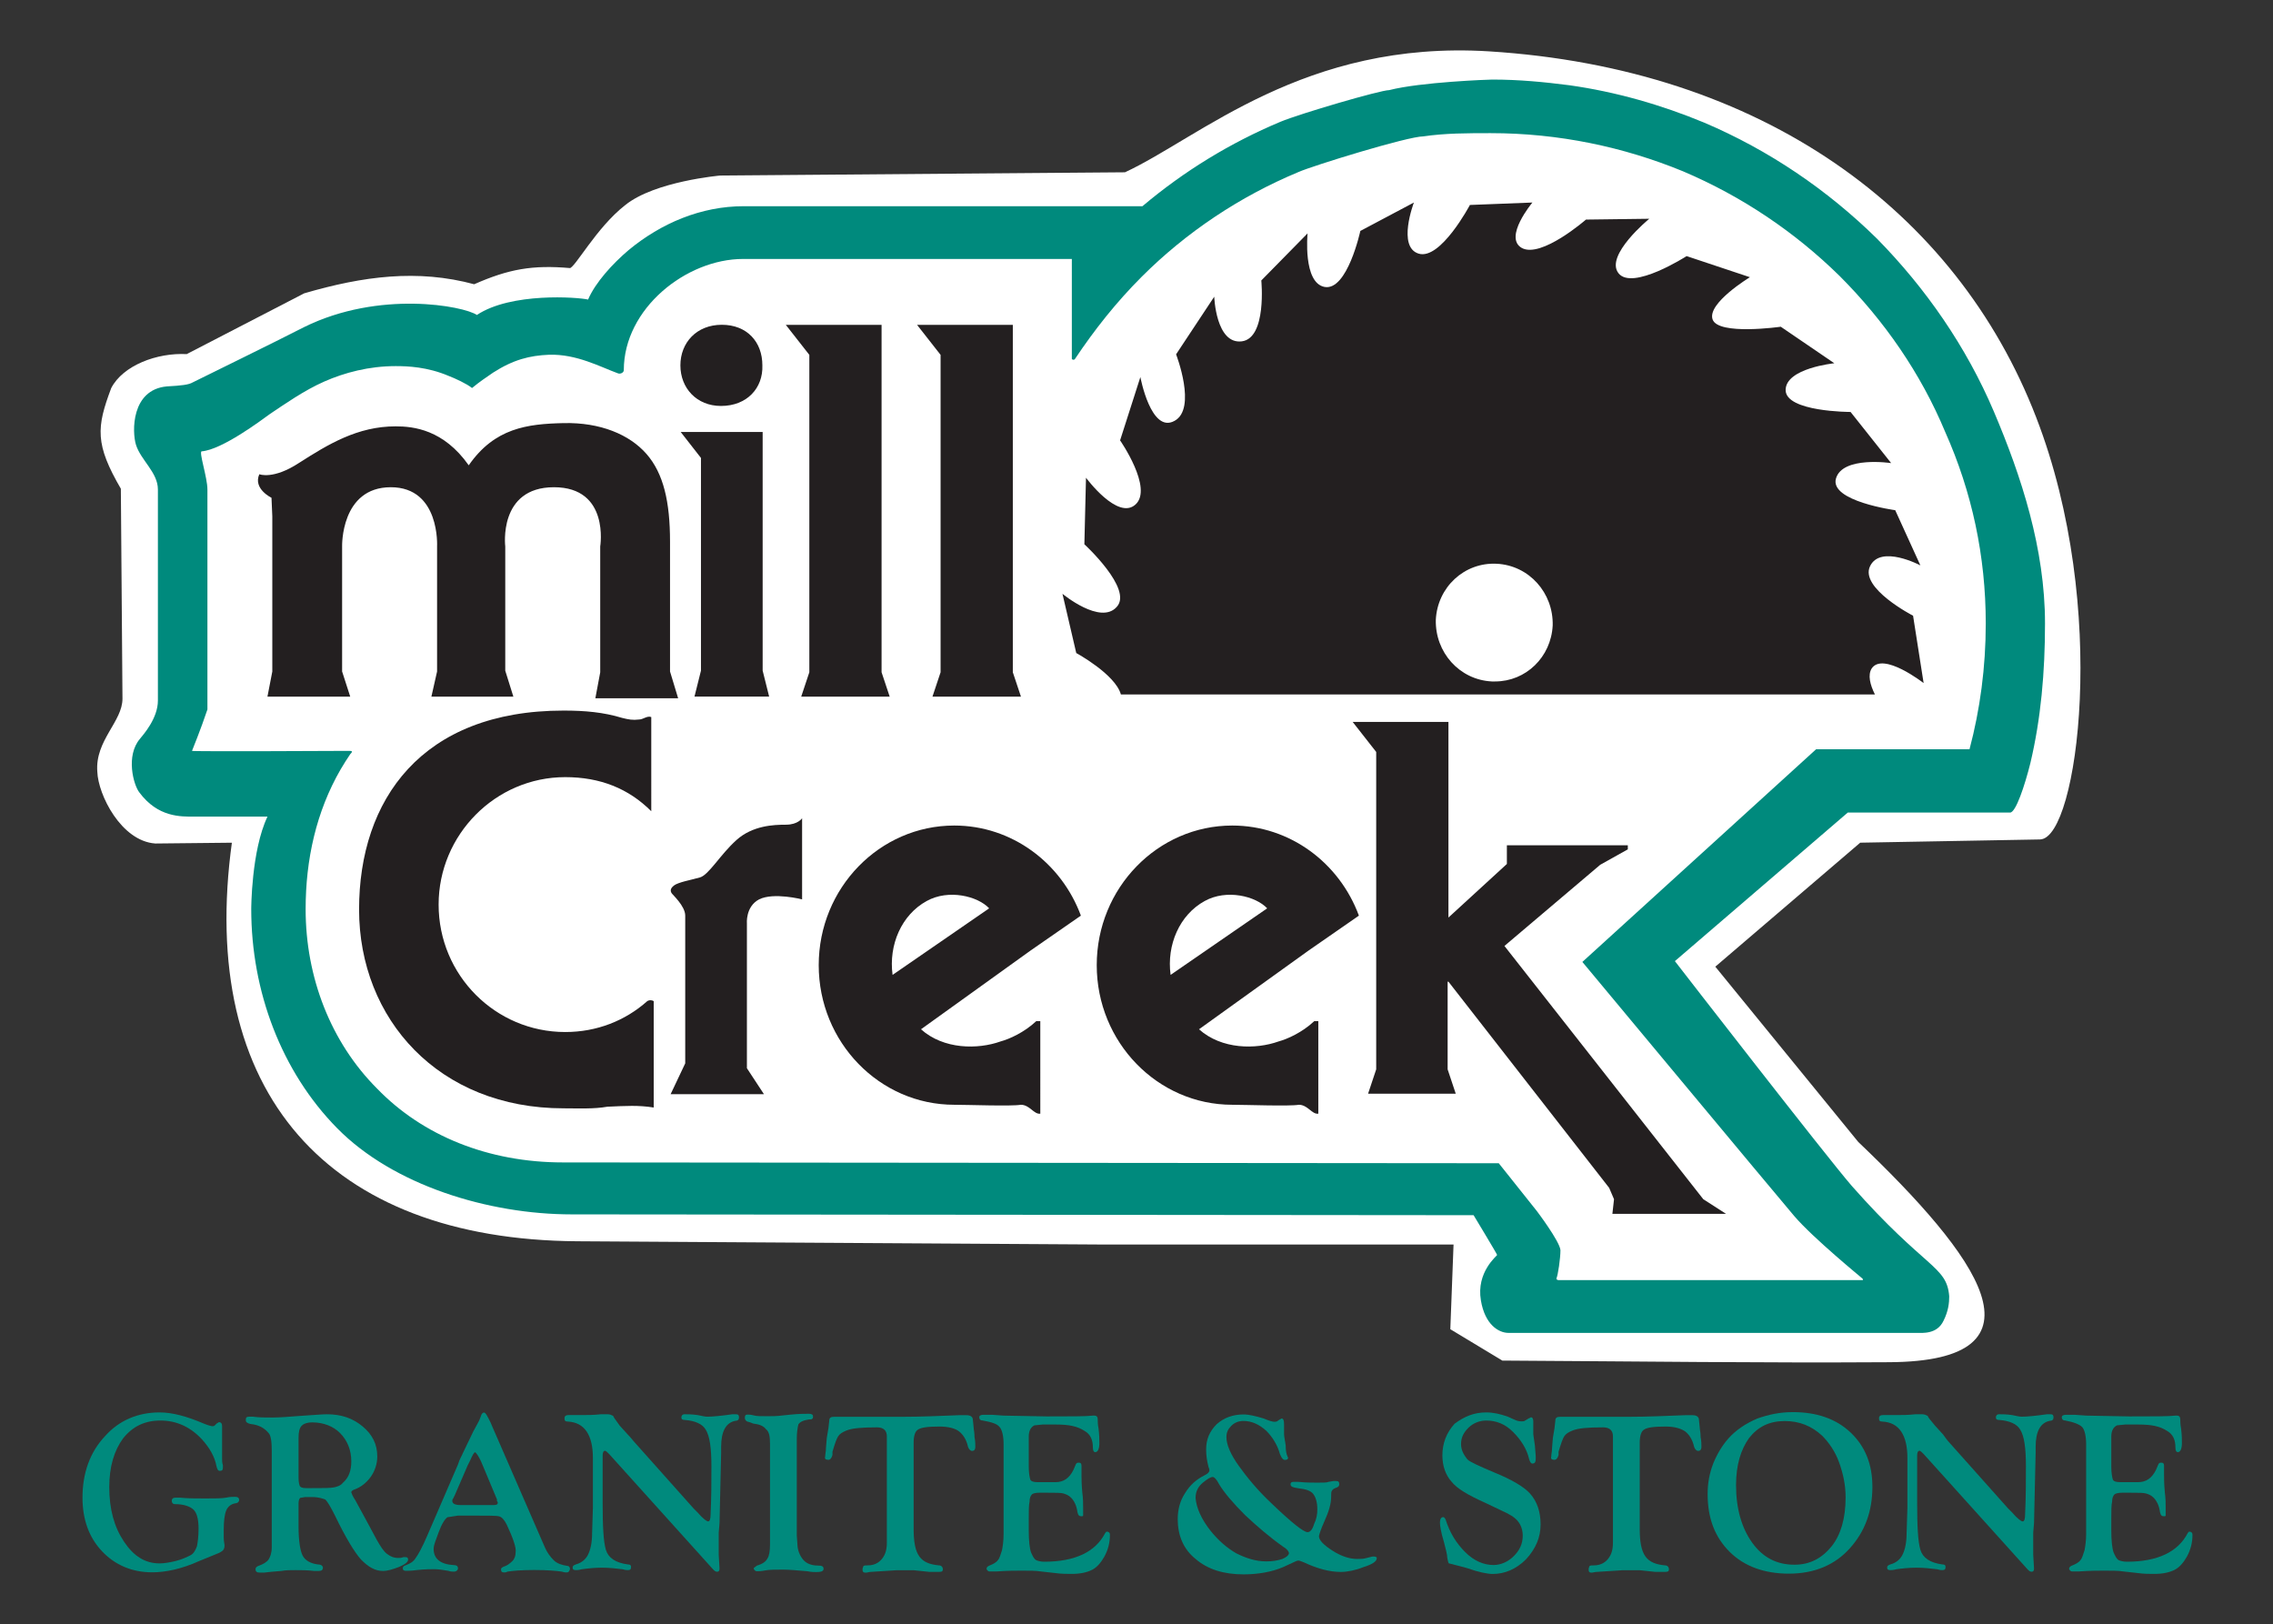 <?xml version="1.0" encoding="utf-8"?>
<!-- Generator: Adobe Illustrator 25.0.1, SVG Export Plug-In . SVG Version: 6.00 Build 0)  -->
<svg version="1.1"
	 id="svg2" xmlns:cc="http://creativecommons.org/ns#" xmlns:dc="http://purl.org/dc/elements/1.1/" xmlns:inkscape="http://www.inkscape.org/namespaces/inkscape" xmlns:rdf="http://www.w3.org/1999/02/22-rdf-syntax-ns#" xmlns:sodipodi="http://sodipodi.sourceforge.net/DTD/sodipodi-0.dtd" xmlns:svg="http://www.w3.org/2000/svg"
	 xmlns="http://www.w3.org/2000/svg" xmlns:xlink="http://www.w3.org/1999/xlink" x="0px" y="0px" viewBox="0 0 373.3 266.7"
	 style="enable-background:new 0 0 373.3 266.7;" xml:space="preserve">
<rect x="0" y="0" width="373.3" height="266.7" fill="#333333" stroke="none"/>
<style type="text/css">
	.st0{fill-rule:evenodd;clip-rule:evenodd;fill:#FFFFFF;}
	.st1{fill:none;stroke:#FFFFFF;stroke-width:0.288;stroke-miterlimit:3.484;}
	.st2{fill-rule:evenodd;clip-rule:evenodd;fill:#008A7D;}
	.st3{fill-rule:evenodd;clip-rule:evenodd;fill:#231F20;}
	.st4{fill:url(#path92_1_);}
</style>
<sodipodi:namedview  bordercolor="#666666" borderopacity="1" gridtolerance="10" guidetolerance="10" id="namedview4" inkscape:pageopacity="0" inkscape:pageshadow="2" inkscape:window-height="480" inkscape:window-width="640" objecttolerance="10" pagecolor="#ffffff">
	</sodipodi:namedview>
<g id="g10" transform="matrix(1.333,0,0,-1.333,0,266.667)" inkscape:groupmode="layer" inkscape:label="Granite logo">
	<g id="g12">
		<g>
			<g id="g14">
				<g id="g20" transform="translate(23.034,156.281)">
					<path id="path22" class="st0" d="M0,0c-3.7,0.2-7.8-1.4-9.2-4.1C-11-8.9-11.2-10.9-8-16.4l0.2-25.9c0-2.9-3.4-5.2-3.1-9
						c0.1-2.8,2.9-8.4,7-8.7l9.6,0.1C1.4-90.8,17.5-108.8,48.1-109l64.3-0.4l43.8,0l-0.4-10.5l6.3-3.8c17.5-0.1,31.6-0.3,47.6-0.2
						c20.2,0.1,10.9,12.8-3.9,26.9l-17.7,21.7l18,15.4l22.2,0.4c4.4,0.1,8.5,28.3-0.6,51.8c-9.8,25.4-33.7,42.9-67.3,45
						c-22.7,1.4-35.5-10.6-44.8-14.9L65.7,22c0,0-8-0.7-11.6-3.6c-3.6-2.8-6.2-7.8-6.9-7.8c-4.6,0.4-7.5-0.1-11.8-2
						c-7,1.9-13.7,1-20.9-1.1L0,0z"/>
				</g>
				<g id="g24" transform="translate(23.034,156.281)">
					<path id="path26" class="st1" d="M0,0c-3.7,0.2-7.8-1.4-9.2-4.1C-11-8.9-11.2-10.9-8-16.4l0.2-25.9c0-2.9-3.4-5.2-3.1-9
						c0.1-2.8,2.9-8.4,7-8.7l9.6,0.1C1.4-90.8,17.5-108.8,48.1-109l64.3-0.4l43.8,0l-0.4-10.5l6.3-3.8c17.5-0.1,31.6-0.3,47.6-0.2
						c20.2,0.1,10.9,12.8-3.9,26.9l-17.7,21.7l18,15.4l22.2,0.4c4.4,0.1,8.5,28.3-0.6,51.8c-9.8,25.4-33.7,42.9-67.3,45
						c-22.7,1.4-35.5-10.6-44.8-14.9L65.7,22c0,0-8-0.7-11.6-3.6c-3.6-2.8-6.2-7.8-6.9-7.8c-4.6,0.4-7.5-0.1-11.8-2
						c-7,1.9-13.7,1-20.9-1.1L0,0z"/>
				</g>
				<g id="g28" transform="translate(242.655,107.748)">
					<path id="path30" class="st2" d="M0,0h-18.9l-28.8-26.2c0,0,23.8-28.6,26.1-31.3c2.3-2.7,8.3-7.6,8.4-7.7
						c0.1-0.1,0.1-0.2,0-0.2c-0.1,0-37.2,0-37.4,0c-0.2,0-0.3,0.1-0.3,0.2c0.2,0.4,0.5,2.5,0.5,3.5c-0.1,1.1-2.9,4.8-2.9,4.8
						l-4.7,5.9c0,0-115,0.1-115.3,0.1c-9.2,0-17.3,3.3-22.9,9.1c-5.7,5.7-8.8,13.7-8.8,22.1c0,6.1,1.3,12,4.3,17.2
						c0.4,0.7,0.8,1.3,1.2,1.9c0.1,0.1,0.2,0.2,0.2,0.3s-0.2,0.1-0.4,0.1c0,0-19.3-0.1-19.3,0c0,0,1.1,2.7,1.9,5.1v27.1
						c0,1.5-1.1,4.7-0.7,4.7c2.5,0.2,7.3,3.8,8.4,4.6c1.8,1.2,4.2,2.9,6.7,4c2.5,1.1,5.5,1.9,8.8,1.9c1.5,0,3.9-0.1,6.5-1.2
						c0.8-0.3,2.3-1,2.9-1.5c1.1,0.9,1.6,1.2,2.6,1.9c2.5,1.6,4.5,2.1,6.9,2.2c3.4,0.1,6.3-1.5,8.5-2.3c0.3-0.1,0.7,0.1,0.7,0.4
						c0,7.6,7.7,13.7,14.7,13.7c0.2,0,0.4,0,0.6,0v0h39.9V48.1c0-0.1,0.3-0.2,0.4,0c2.4,3.6,5.1,7,8.2,10.1
						c5.5,5.5,12.1,9.9,19.3,12.9c1.8,0.8,13.5,4.4,15.4,4.4c2.7,0.4,5.5,0.4,8.3,0.4c8.4,0,16.4-1.7,23.7-4.7
						c7.3-3.1,13.8-7.5,19.3-12.9c5.5-5.5,10-12,13-19.2C0.3,31.7,2,23.8,2,15.5C2,10.1,1.3,4.9,0,0 M3,41.6
						c-3.4,8-8.4,15.2-14.4,21.3c-6.1,6-13.3,10.9-21.3,14.3c-5.3,2.2-10.9,3.8-16.6,4.6c-3.1,0.4-6.2,0.7-9.5,0.7
						c-0.4,0-8.8-0.3-12.7-1.3c-1.1,0-11-2.9-13.4-3.9c-6.2-2.6-11.9-6.1-17-10.4c0,0-8.4,0-8.6,0H-151c-5.3,0-10.2-2.1-14.2-5.4
						c-2-1.7-4.1-4-5-6.1c-1.3,0.3-9.5,0.9-13.7-1.9c-1.6,1.1-12,3.1-21.3-1.5c-3.3-1.7-12.7-6.3-13.7-6.8c-0.5-0.3-1.4-0.4-3.2-0.5
						c-4.4-0.4-4.3-5.6-3.8-7.2c0.6-1.9,2.7-3.4,2.7-5.5V6c0-2.2-1.8-4.2-2.2-4.7c-1.8-2.1-0.8-5.7-0.1-6.6c2.3-3.1,5.1-3,6.8-3
						c0.7,0,7.1,0,9,0c-2-4.2-2-11.4-2-11.4c0-10.1,3.7-20,10.6-27c6.9-7,18.6-10.6,28.9-10.6c0.1,0,103.1-0.1,111.1-0.1
						c0,0,2.9-4.8,2.9-4.9l0,0c0-0.1-2.6-2.1-2-5.6c0.5-3,2.2-4,3.4-4l50.2,0h0h0h0h0c0.8,0,2.6-0.2,3.4,1.5c0.6,1.2,0.7,2.2,0.7,3
						c-0.3,3.8-2.9,3.3-12,13.6c-3.2,3.7-20.8,26.4-21.8,27.7l21.3,18.3h20c0.7,0,1.8,3.3,2.5,6.1C8.8,3.8,9.3,9.5,9.3,15.5
						C9.3,24.7,6.4,33.6,3,41.6"/>
				</g>
				<g id="g32" transform="translate(53.85,132.728)">
					<path id="path34" class="st3" d="M0,0c0,0,0.4,7.3-5.7,7.3c-6.2,0-6-7.3-6-7.3v-15.4l1-3.1h-5.1h-5.1l0.6,3.1V3.7L-20.4,6
						c0,0-2.3,1.1-1.5,2.9c0,0,1.7-0.7,4.9,1.4c3.6,2.3,7.2,4.5,11.9,4.5c2.2,0,5.9-0.4,9-4.8c3.2,4.6,7.2,5.1,11.7,5.2
						c4.5,0.1,8.1-1.4,10.2-3.8s2.9-5.9,2.9-10.8v-16l1-3.3h-5.1h-5.1l0.6,3.2V0c0,0,1.2,7.3-5.7,7.3c-6.9,0-6-7.3-6-7.3v-15.3
						l1-3.2H4.4h-5.1L0-15.4V0z"/>
				</g>
				<g id="g36" transform="translate(88.828,150.04)">
					<path id="path38" class="st3" d="M0,0c-3,0-5,2.2-5,5c0,2.8,2,5,5.1,5s5-2.1,5-5C5.2,2.2,3.2,0,0,0L0,0z"/>
				</g>
				<g id="g40" transform="translate(115.885,156.333)">
					<path id="path42" class="st3" d="M0,0l-2.9,3.7H8.9v-42.8l1-3H4.9H-1l1,3V0z"/>
				</g>
				<g id="g44" transform="translate(99.714,156.333)">
					<path id="path46" class="st3" d="M0,0l-2.9,3.7H8.9v-42.8l1-3H4.9H-1l1,3V0z"/>
				</g>
				<g id="g48" transform="translate(86.363,143.635)">
					<path id="path50" class="st3" d="M0,0l-2.5,3.2H7.6v-29.4l0.8-3.2H4.2h-5L0-26.2V0z"/>
				</g>
				<g id="g52" transform="translate(84.423,87.254)">
					<path id="path54" class="st3" d="M0,0c0,1.2-1.6,2.6-1.7,2.8C-1.8,3-1.9,3.3-1.4,3.7c0.5,0.4,2.1,0.7,3.2,1
						c1.1,0.3,2.5,2.8,4.5,4.6c2,1.8,4.6,1.9,6.1,1.9c1.5,0,2,0.8,2,0.8V2c0,0-3.5,0.9-5.3,0c-1.7-0.9-1.5-3-1.5-3v-17.8l2.1-3.2
						H4.2h-6L0-18.2V0z"/>
				</g>
				<g id="g56" transform="translate(212.655,50.516)">
					<path id="path58" class="st3" d="M0,0l-2.8,1.8L-27.3,33L-15.5,43l3.4,1.9v0.5h-14.9v-2.3l-7.2-6.6l0,0v24.1H-46l2.9-3.7V17.8
						l-1-3h5.9h4.9l-1,3v10.8l0.1,0l19.8-25.4l0.6-1.4L-14,0H0z"/>
				</g>
				<g id="g60" transform="translate(80.54,76.713)">
					<path id="path62" class="st3" d="M0,0c-0.1,0.1-0.5,0.2-0.8,0C-3.5-2.4-7-3.8-10.9-3.8c-8.6,0-15.6,7-15.6,15.7
						c0,8.6,7,15.7,15.6,15.7c4.3,0,7.8-1.4,10.6-4.2V35c-0.5,0.2-1-0.3-1.5-0.3c-0.8-0.1-1.3,0-2.1,0.2c-2.3,0.7-4.6,0.9-7.2,0.9
						c-17.5,0-25.2-11-25.2-24.5c0-13.5,9.8-24.5,25.2-24.5c1.8,0,3.7-0.1,5.4,0.2c2.3,0.1,3.8,0.2,5.7-0.1V0z"/>
				</g>
				<g id="g64" transform="translate(128.17,74.251)">
					<path id="path66" class="st3" d="M0,0l-0.5,0C-2-1.4-3.8-2.2-4.9-2.5c-2.8-1-7-1-9.8,1.5l13.5,9.7L5,13
						c-2.4,6.5-8.5,11.1-15.6,11.1c-9.2,0-16.7-7.7-16.7-17.2c0-9.5,7.5-17.2,16.7-17.2c1.6,0,7.1-0.2,8.2,0c1.1,0,1.6-1.2,2.4-1.1
						L0,0z M-14,14.8c2.7,1.5,6.3,0.6,7.7-0.9l-11.9-8.2C-18.7,9.4-17.1,13.1-14,14.8"/>
				</g>
				<g id="g68" transform="translate(162.423,74.251)">
					<path id="path70" class="st3" d="M0,0l-0.5,0C-2-1.4-3.8-2.2-4.9-2.5c-2.8-1-7-1-9.8,1.5l13.5,9.7L5,13
						c-2.4,6.5-8.5,11.1-15.6,11.1c-9.2,0-16.7-7.7-16.7-17.2c0-9.5,7.5-17.2,16.7-17.2c1.6,0,7.1-0.2,8.2,0c1.1,0,1.6-1.2,2.4-1.1
						L0,0z M-14,14.8c2.7,1.5,6.3,0.6,7.7-0.9l-11.9-8.2C-18.7,9.4-17.1,13.1-14,14.8"/>
				</g>
			</g>
		</g>
	</g>
	<g id="g72">
		<g id="g74">
			<g id="g80">
				<g id="g82">
					
						<linearGradient id="path92_1_" gradientUnits="userSpaceOnUse" x1="-582.764" y1="-298.343" x2="-581.764" y2="-298.343" gradientTransform="matrix(0 80.894 80.894 0 24317.957 47256.406)">
						<stop  offset="0" style="stop-color:#231F20"/>
						<stop  offset="0.926" style="stop-color:#231F20"/>
						<stop  offset="1" style="stop-color:#FFFFFF"/>
					</linearGradient>
					<path id="path92" class="st4" d="M181.1,174.8c0,0-3.6-6.8-6.3-6l0,0c-2.7,0.8-0.6,6.3-0.6,6.3l0,0l-6.6-3.5
						c0,0-1.6-7.4-4.4-6.9l0,0c-2.7,0.5-2.1,6.6-2.1,6.6l0,0l-5.7-5.8c0,0,0.7-7.1-2.4-7.5l0,0c-3.2-0.4-3.4,5.5-3.4,5.5l0,0
						l-4.7-7.1c0,0,2.6-6.7-0.2-8.2l0,0c-2.9-1.6-4.2,5.4-4.2,5.4l0,0l-2.5-7.8c0,0,4.1-5.9,1.9-7.9l0,0c-2.2-2-6.1,3.3-6.1,3.3l0,0
						l-0.2-8.2c0,0,6-5.5,4-7.7l0,0c-2-2.3-6.7,1.6-6.7,1.6l0,0l1.7-7.3c0,0,4.8-2.6,5.5-5.1l0,0H231c-0.6,1.2-0.9,2.4-0.4,3.2l0,0
						c1.4,2.1,6.4-1.8,6.4-1.8l0,0l-1.3,8.3c0,0-6.6,3.4-5.3,6.1l0,0c1.3,2.7,6.2,0.1,6.2,0.1l0,0l-3.1,6.8c0,0-8.1,1.1-7.3,3.9l0,0
						c0.8,2.8,6.8,1.9,6.8,1.9l0,0l-5,6.3c0,0-8,0-8,2.7l0,0c0,2.7,6,3.3,6,3.3l0,0l-6.6,4.5c0,0-7.7-1.1-8.4,0.9l0,0
						c-0.7,2,4.6,5.2,4.6,5.2l0,0l-7.8,2.6c0,0-6.7-4.3-8.4-2.1l0,0c-1.7,2.2,3.8,6.7,3.8,6.7l0,0l-7.8-0.1c0,0-5.5-4.8-7.9-3.5l0,0
						c-2.3,1.3,1.3,5.6,1.3,5.6l0,0L181.1,174.8z M183.8,116.1c-4,0.2-7,3.6-6.9,7.6l0,0c0.2,4,3.5,7.1,7.5,6.9l0,0
						c4-0.2,7-3.6,6.9-7.6l0,0c-0.2-3.9-3.3-6.9-7.1-6.9l0,0C184,116.1,183.9,116.1,183.8,116.1"/>
				</g>
			</g>
		</g>
	</g>
	<g id="g94">
		<g>
			<g id="g96">
				<g id="g102" transform="translate(19.663,26.052)">
					<path id="path104" class="st2" d="M0,0c1.6,0,3.4-0.5,5.5-1.4c0.5-0.2,0.9-0.3,1-0.3c0.1,0,0.2,0,0.3,0.1L7-1.4
						c0.1,0.1,0.2,0.1,0.3,0.2c0.3,0,0.4-0.2,0.4-0.5l0-1L7.7-4.7l0-1c0-0.3,0-0.5,0.1-0.8c0-0.1,0-0.2,0-0.3c0-0.3-0.1-0.4-0.4-0.4
						C7.2-7.2,7.1-7,7-6.6C6.8-5.5,6.2-4.4,5.2-3.3C3.8-1.8,2.1-1,0.1-1c-1.9,0-3.4-0.7-4.6-2.2c-1.1-1.5-1.7-3.5-1.7-6
						c0-2.7,0.6-4.9,1.8-6.7c1.2-1.8,2.6-2.7,4.4-2.7c0.5,0,1.2,0.1,2,0.3c0.8,0.2,1.4,0.5,1.8,0.7c0.4,0.2,0.6,0.6,0.8,1.1
						c0.1,0.5,0.2,1.2,0.2,2.2c0,1.1-0.2,1.9-0.6,2.3c-0.4,0.4-1.2,0.7-2.3,0.7c-0.3,0-0.4,0.2-0.4,0.4c0,0.3,0.2,0.4,0.5,0.4
						c0.1,0,0.3,0,0.5,0c0.9-0.1,2-0.1,3.1-0.1c1.2,0,2.1,0,2.6,0.1c0.4,0.1,0.8,0.1,1.1,0.1c0.3,0,0.5-0.1,0.5-0.4
						c0-0.2-0.2-0.4-0.5-0.4c-0.5-0.1-0.9-0.4-1.1-0.9c-0.2-0.5-0.3-1.3-0.3-2.4c0-0.3,0-0.7,0-0.9c0-0.5,0.1-0.8,0.1-1
						c0-0.3-0.1-0.5-0.2-0.6c-0.1-0.1-0.4-0.3-0.7-0.4c-0.2-0.1-1-0.4-2.2-0.9c-2.2-1-4.2-1.4-5.8-1.4c-2.5,0-4.6,0.9-6.2,2.6
						c-1.6,1.7-2.4,3.9-2.4,6.6c0,3,0.9,5.6,2.8,7.6C-5-1-2.7,0,0,0"/>
				</g>
				<g id="g106" transform="translate(36.782,22.923)">
					<path id="path108" class="st2" d="M0,0v-4.9c0-0.6,0.1-1,0.2-1.1c0.2-0.2,0.5-0.2,1.1-0.2c1.7,0,2.7,0,3.1,0.1
						c0.4,0.1,0.8,0.2,1.1,0.6c0.7,0.6,1,1.5,1,2.6c0,1.4-0.5,2.6-1.4,3.5C4.3,1.4,3.1,1.9,1.7,1.9C1,1.9,0.6,1.7,0.4,1.5
						C0.1,1.2,0,0.7,0,0 M0-10.9c0-1.8,0.2-3,0.5-3.6c0.3-0.6,1-1,1.9-1.1c0.4,0,0.6-0.2,0.6-0.4c0-0.3-0.2-0.4-0.5-0.4
						c-0.1,0-0.3,0-0.6,0c-0.8,0.1-1.6,0.1-2.3,0.1c-0.6,0-1.2,0-1.7-0.1l-1.2-0.1l-0.9-0.1c-0.3,0-0.4,0-0.6,0
						c-0.3,0-0.5,0.1-0.5,0.4c0,0.2,0.1,0.3,0.3,0.4c0.6,0.2,1.1,0.5,1.3,0.8c0.2,0.3,0.4,0.8,0.4,1.5v1.3l0,0.5v10.1
						c0,1.1-0.1,1.9-0.4,2.2c-0.5,0.6-1.2,1-2.2,1.1c-0.4,0.1-0.6,0.2-0.6,0.5c0,0.3,0.1,0.4,0.4,0.4c0.1,0,0.3,0,0.5,0
						c0.7-0.1,1.5-0.1,2.4-0.1c0.9,0,2.1,0.1,3.4,0.2c1.6,0.1,2.7,0.2,3.3,0.2c1.8,0,3.2-0.5,4.4-1.5c1.2-1,1.8-2.2,1.8-3.7
						c0-0.9-0.3-1.8-0.8-2.5C8.4-5.5,7.7-6.1,6.8-6.4C6.6-6.5,6.5-6.6,6.5-6.7c0-0.1,0.1-0.2,0.1-0.3C6.7-7.2,6.8-7.4,7-7.7l1.2-2.2
						l1.4-2.6c0.5-0.9,0.9-1.5,1.3-1.8c0.4-0.3,0.8-0.5,1.4-0.5c0.2,0,0.4,0,0.6,0.1c0.1,0,0.2,0,0.3,0c0.2,0,0.3-0.1,0.3-0.3
						c0-0.3-0.4-0.6-1.1-0.9c-0.8-0.3-1.4-0.5-2-0.5c-1,0-1.8,0.5-2.7,1.4c-0.8,0.9-1.9,2.7-3.2,5.4c-0.5,1-0.9,1.7-1.2,2
						C3-7.5,2.5-7.3,1.7-7.3H0.8L0.2-7.4C0.1-7.5,0-7.7,0-8.1V-10.9z"/>
				</g>
				<g id="g110" transform="translate(61.227,15.339)">
					<path id="path112" class="st2" d="M0,0l-1.8,4.3c-0.4,1-0.8,1.5-0.9,1.5c-0.1,0-0.3-0.3-0.6-1l-0.3-0.6l-1.6-3.7l-0.2-0.4
						C-5.5,0-5.5-0.1-5.5-0.2c0-0.3,0.3-0.5,1-0.5h4.1c0.4,0,0.5,0.1,0.5,0.3c0,0,0,0.1-0.1,0.2L0,0z M-0.5,8.8L5.9-5.9
						C6.2-6.6,6.6-7.1,7-7.5c0.4-0.4,1-0.6,1.7-0.7c0.2,0,0.3-0.2,0.3-0.4C8.9-8.9,8.8-9,8.6-9C8.5-9,8.3-9,8-8.9
						C7.3-8.8,6.2-8.7,4.6-8.7C3-8.7,1.9-8.8,1.3-8.9C1.1-9,1-9,0.9-9C0.6-9,0.5-8.9,0.5-8.6c0,0.1,0.1,0.2,0.3,0.3
						c0.4,0.1,0.8,0.4,1.1,0.7c0.3,0.3,0.4,0.7,0.4,1.1C2.4-6,2-4.8,1.2-3.1C0.9-2.5,0.6-2.2,0.3-2.1C0-2-1-2-2.9-2h-1.9l-1.3-0.2
						C-6.4-2.4-6.8-3-7.2-4.1l-0.4-1.1c-0.1-0.3-0.2-0.6-0.2-0.9c0-1.2,0.8-1.9,2.5-2c0.4,0,0.5-0.2,0.5-0.4c0-0.2-0.2-0.4-0.5-0.4
						c-0.2,0-0.4,0-0.7,0.1c-0.6,0.1-1.2,0.2-1.7,0.2c-0.4,0-1.2,0-2.1-0.1c-0.7-0.1-1.2-0.1-1.4-0.1c-0.3,0-0.4,0.1-0.4,0.3
						c0,0.2,0.1,0.3,0.4,0.4c0.5,0.2,0.9,0.4,1.2,0.9c0.3,0.4,0.8,1.3,1.4,2.7l3.8,8.8C-4.6,5-4.3,5.4-4.2,5.7l1.3,2.7
						c0.5,0.9,0.7,1.3,0.7,1.3v0c0,0,0.1,0.2,0.2,0.5c0.1,0.4,0.3,0.5,0.4,0.5c0.2,0,0.4-0.4,0.8-1.2L-0.5,8.8z"/>
				</g>
				<g id="g114" transform="translate(78.049,22.525)">
					<path id="path116" class="st2" d="M0,0l7.4-8.3l0.5-0.5c0.6-0.7,1.1-1.1,1.3-1.1c0.2,0,0.3,0.3,0.3,0.9c0.1,2.1,0.1,4,0.1,5.9
						c0,2.2-0.2,3.7-0.7,4.5C8.5,2.1,7.6,2.5,6.3,2.6C6,2.6,5.9,2.7,5.9,2.9c0,0.2,0.1,0.4,0.4,0.4c0.3,0,0.9,0,1.6-0.1
						C8.4,3.1,8.8,3,9.1,3c0.6,0,1.7,0.1,3.1,0.3c0.2,0,0.3,0,0.4,0c0.3,0,0.4-0.1,0.4-0.4c0-0.2-0.1-0.4-0.4-0.4
						c-1.2-0.2-1.8-1.3-1.8-3.2v-0.7l-0.2-8.7l-0.1-1.2l0-1.6l0-1.1l0.1-1.7c0-0.3-0.1-0.4-0.3-0.4c-0.2,0-0.3,0.1-0.5,0.3L-3-1.6
						c-0.2,0.2-0.4,0.4-0.5,0.4c-0.2,0-0.3-0.2-0.3-0.6l0-0.4v-5.4c0-2.9,0.1-4.8,0.4-5.8c0.3-1,1.2-1.6,2.7-1.8
						c0.3,0,0.4-0.1,0.4-0.3c0-0.3-0.1-0.4-0.4-0.4c-0.1,0-0.3,0-0.6,0.1c-0.8,0.1-1.7,0.2-2.6,0.2c-0.9,0-1.8-0.1-2.5-0.2
						c-0.3-0.1-0.6-0.1-0.7-0.1c-0.3,0-0.4,0.1-0.4,0.3c0,0.2,0.1,0.3,0.4,0.4c0.7,0.2,1.2,0.6,1.5,1.2c0.3,0.6,0.5,1.5,0.5,2.6
						L-5-8.2v6.1C-5,0.7-6,2.3-8.1,2.4c-0.3,0-0.4,0.1-0.4,0.4c0,0.3,0.2,0.4,0.5,0.4l1,0l0.6,0c0.7,0,1.5,0,2.4,0.1
						c0.3,0,0.6,0,0.8,0c0.3,0,0.5-0.1,0.7-0.2C-2.5,3-2.2,2.6-1.7,1.9l1-1.1C-0.3,0.4-0.1,0.1,0,0"/>
				</g>
				<g id="g118" transform="translate(98.168,10.885)">
					<path id="path120" class="st2" d="M0,0l0.1-1.4c0.1-0.7,0.4-1.3,0.8-1.7c0.4-0.4,1-0.6,1.7-0.6c0.5,0,0.7-0.1,0.7-0.4
						c0-0.3-0.3-0.4-0.9-0.4c-0.3,0-0.6,0-1.1,0.1c-1.2,0.1-2.2,0.2-3,0.2c-0.9,0-1.7,0-2.2-0.1c-0.5-0.1-0.8-0.1-1-0.1
						s-0.3,0.1-0.4,0.3l0,0.1l0.4,0.3c0.7,0.2,1.1,0.5,1.3,0.9c0.2,0.3,0.3,0.9,0.3,1.7l0,1.2v11.2c0,0.9-0.1,1.5-0.5,1.8
						c-0.3,0.4-0.8,0.6-1.6,0.7C-5.8,14-6.1,14-6.2,14.1c-0.1,0.1-0.2,0.2-0.2,0.4c0,0.3,0.1,0.4,0.3,0.4c0.2,0,0.4,0,0.8-0.1
						c0.3-0.1,0.9-0.1,1.7-0.1c0.5,0,1.2,0,1.9,0.1l1,0.1c1,0.1,1.7,0.1,2.2,0.1c0.3,0,0.5-0.1,0.5-0.3c0-0.2,0-0.3-0.1-0.3
						c0-0.1-0.2-0.1-0.4-0.1c-0.7-0.1-1.1-0.3-1.3-0.6C0.1,13.3,0,12.7,0,11.9V0z"/>
				</g>
				<g id="g122" transform="translate(112.565,22.311)">
					<path id="path124" class="st2" d="M0,0v-10.6c0-1.6,0.2-2.7,0.7-3.4c0.5-0.7,1.3-1,2.4-1.1c0.3,0,0.5-0.2,0.5-0.5
						c0-0.2-0.1-0.3-0.4-0.3c-0.1,0-0.2,0-0.3,0l-1,0L0-15.7c-0.1,0-0.3,0-0.6,0c-0.5,0-1,0-1.5,0l-3.1-0.2c-0.3,0-0.5-0.1-0.7-0.1
						c-0.3,0-0.4,0.1-0.4,0.4c0,0.2,0.1,0.3,0.1,0.4c0.1,0.1,0.3,0.1,0.6,0.1c0.7,0,1.3,0.3,1.7,0.8c0.4,0.5,0.6,1.1,0.6,2l0,0.7
						V0.8c0,0.7-0.4,1.1-1.2,1.1c-1.9,0-3.1-0.1-3.8-0.4c-0.5-0.2-0.8-0.4-1-0.7c-0.2-0.3-0.4-0.9-0.7-1.9L-10-1.5
						c-0.1-0.4-0.3-0.6-0.5-0.6c-0.3,0-0.5,0.1-0.4,0.4c0,0.3,0.1,0.6,0.1,1.1l0.1,1.2l0.2,1.2l0.1,0.9c0,0.4,0.2,0.5,0.6,0.5
						c0.1,0,0.3,0,0.5,0c0.4,0,0.9,0,1.6,0l2.9,0l3.4,0c2.2,0,4.5,0.1,7,0.2c0.5,0,0.8,0,0.9,0c0.5,0,0.8-0.2,0.8-0.6l0.1-1
						c0-0.2,0.1-0.5,0.1-1.1c0.1-0.5,0.1-0.9,0.1-1.2C7.6-0.9,7.4-1,7.2-1C7-1,6.8-0.8,6.7-0.5C6.5,0.4,6.1,1,5.6,1.4S4.2,2,3.2,2
						C1.8,2,0.9,1.9,0.5,1.6C0.2,1.4,0,0.9,0,0"/>
				</g>
				<g id="g126" transform="translate(126.747,22.459)">
					<path id="path128" class="st2" d="M0,0v-3c0-0.9,0.1-1.4,0.2-1.7C0.3-4.9,0.6-5,1.1-5l0.4,0l0.6,0h1.2C4.3-5,5-4.5,5.5-3.5
						l0.3,0.7C5.9-2.6,6-2.6,6.2-2.6c0.2,0,0.3-0.1,0.3-0.4c0-0.1,0-0.3,0-0.6c0-0.2,0-0.4,0-0.6c0-0.3,0-1,0.1-2.1
						C6.7-7,6.7-7.6,6.7-8.1l0-0.7c0-0.1,0-0.2,0-0.3c0-0.1-0.1-0.1-0.2-0.1C6.2-9.2,6.1-9.1,6-8.7C5.9-7.9,5.6-7.3,5.2-6.9
						C4.9-6.6,4.6-6.5,4.3-6.4c-0.3,0.1-1,0.1-2,0.1h-1c-0.5,0-0.8-0.1-0.9-0.2C0.2-6.7,0.1-7,0.1-7.4C0-7.8,0-8.6,0-9.6v-1.3
						c0-1.3,0.1-2.3,0.3-2.8c0.2-0.4,0.3-0.7,0.6-0.9c0.2-0.1,0.6-0.2,1-0.2c3.8,0,6.3,1.2,7.5,3.5c0.1,0.1,0.1,0.2,0.2,0.2
						c0.1,0,0.2,0,0.3-0.1c0.1-0.1,0.1-0.2,0.1-0.3c0-0.9-0.2-1.8-0.7-2.7c-0.4-0.7-0.9-1.3-1.5-1.6c-0.6-0.3-1.4-0.5-2.5-0.5
						c-0.6,0-1.3,0-2,0.1L1.5-16c-0.6,0.1-1.4,0.1-2.4,0.1c-0.7,0-1.7,0-3.1-0.1c-0.4,0-0.7,0-0.8,0c-0.2,0-0.3,0.1-0.4,0.3
						c0,0.2,0.1,0.3,0.3,0.4c0.5,0.2,0.9,0.4,1.1,0.7c0.2,0.2,0.3,0.6,0.5,1.2c0.1,0.5,0.2,1.2,0.2,2v11.1c0,1-0.2,1.8-0.5,2.1
						c-0.3,0.4-1,0.6-2.1,0.8c-0.3,0-0.4,0.2-0.4,0.4c0,0.2,0.2,0.3,0.5,0.3c0.1,0,0.2,0,0.4,0c0.2,0,0.4,0,0.7,0l1.4-0.1l5.3-0.1
						c3.1,0,4.9,0,5.7,0.1c0.1,0,0.1,0,0.2,0c0.3,0,0.4-0.2,0.4-0.5c0-0.2,0-0.6,0.1-1.1c0.1-0.8,0.1-1.4,0.1-1.8
						c0-0.7-0.2-1.1-0.5-1.1c-0.2,0-0.3,0.2-0.3,0.6c0,0.9-0.3,1.6-1,2C6,1.9,4.9,2.1,3.4,2.1H1.7L0.7,2C0.3,1.8,0,1.4,0,0.6L0,0z"
						/>
				</g>
				<g id="g130" transform="translate(149.402,18.1)">
					<path id="path132" class="st2" d="M0,0c-0.2,0-0.6-0.2-1.2-0.7c-0.6-0.5-0.9-1.1-0.9-1.9C-2-3.8-1.4-5.2-0.2-6.7
						c0.9-1.1,1.9-2,3.1-2.7c1.2-0.6,2.4-1,3.7-1c0.8,0,1.4,0.1,2,0.3c0.5,0.2,0.8,0.5,0.8,0.7c0,0.2-0.2,0.5-0.7,0.8
						C7-7.4,5.5-6.1,4-4.7C2.5-3.2,1.4-1.9,0.8-0.9C0.5-0.3,0.2,0,0,0 M3.8,7.7c0.7,0,1.5-0.2,2.5-0.5C7,6.9,7.4,6.8,7.6,6.8
						c0.1,0,0.3,0,0.4,0.1l0.3,0.2c0.1,0,0.1,0.1,0.2,0.1c0.2,0,0.3-0.2,0.3-0.7c0-0.1,0-0.3,0-0.5c0-0.4,0-0.7,0-0.7
						c0-0.3,0.1-0.7,0.2-1.4C9,3.2,9.1,2.8,9.2,2.6c0-0.1,0.1-0.2,0.1-0.2c0-0.2-0.1-0.3-0.4-0.3c-0.2,0-0.4,0.2-0.6,0.7
						C8,3.9,7.4,4.9,6.6,5.7C5.7,6.5,4.8,6.9,3.8,6.9c-0.6,0-1.1-0.2-1.5-0.6C1.9,5.9,1.7,5.5,1.7,4.9c0-0.9,0.5-2.1,1.5-3.5
						c1-1.4,2.3-3,4-4.6c2.5-2.4,4-3.6,4.5-3.6c0.3,0,0.6,0.3,0.8,1c0.3,0.6,0.4,1.2,0.4,1.8c0,0.9-0.2,1.5-0.5,1.9
						c-0.3,0.4-0.9,0.6-1.8,0.7C9.9-1.3,9.6-1.2,9.6-0.9c0,0.2,0.1,0.3,0.4,0.3c0.2,0,0.3,0,0.5,0c1-0.1,1.8-0.1,2.4-0.1
						c0.7,0,1.2,0,1.4,0.1l0.6,0.1c0.1,0,0.2,0,0.3,0c0.3,0,0.4-0.1,0.4-0.4c0-0.2-0.1-0.3-0.3-0.4c-0.3-0.1-0.5-0.2-0.6-0.4
						c-0.1-0.1-0.1-0.4-0.1-0.8c0-0.8-0.3-1.8-0.8-2.9c-0.5-1.1-0.7-1.8-0.7-1.9c0-0.5,0.6-1.1,1.7-1.8c1.1-0.7,2.1-1,3-1
						c0.4,0,0.8,0,1.1,0.1l0.8,0.2c0.1,0,0.2,0,0.2,0c0.2,0,0.4-0.1,0.3-0.3c0-0.3-0.6-0.7-1.6-1c-1-0.4-2-0.6-2.8-0.6
						c-1.4,0-2.9,0.4-4.6,1.2c-0.3,0.1-0.5,0.2-0.6,0.2c-0.2,0-0.4-0.1-0.6-0.2l-1.3-0.6c-1.4-0.6-3.1-0.9-4.9-0.9
						c-2.4,0-4.4,0.6-5.9,1.9c-1.5,1.2-2.2,2.9-2.2,4.9c0,1.2,0.3,2.3,0.9,3.2c0.6,1,1.4,1.7,2.4,2.2c0.4,0.2,0.6,0.4,0.6,0.6
						c0,0.1,0,0.2-0.1,0.4C-0.7,2-0.8,2.6-0.8,3.4c0,1.2,0.4,2.2,1.3,3.1C1.4,7.3,2.5,7.7,3.8,7.7"/>
				</g>
				<g id="g134" transform="translate(183.109,26.052)">
					<path id="path136" class="st2" d="M0,0c0.9,0,1.7-0.2,2.6-0.5l0.9-0.4c0.4-0.2,0.7-0.2,0.9-0.2c0.1,0,0.3,0,0.4,0.1l0.5,0.3
						c0.1,0,0.2,0.1,0.2,0.1c0.2,0,0.3-0.2,0.3-0.5l0-1.1c0-0.2,0-0.3,0-0.5l0.2-1.4l0.1-1.3c0-0.1,0-0.2,0-0.3
						c0-0.4-0.1-0.6-0.4-0.6c-0.2,0-0.3,0.2-0.4,0.5c-0.3,1.3-1,2.4-2,3.4S1.2-1,0-1c-0.8,0-1.6-0.3-2.2-0.9c-0.6-0.6-0.9-1.2-0.9-2
						c0-0.7,0.3-1.3,0.8-1.9C-2-6.1-0.9-6.6,1-7.4C3.2-8.3,4.7-9.2,5.4-10c0.9-1,1.3-2.3,1.3-3.8c0-1.6-0.6-3-1.8-4.3
						c-1.2-1.2-2.6-1.8-4.1-1.8c-0.6,0-1.7,0.2-3.1,0.7C-3-19-3.4-18.9-3.8-18.8c-0.4,0.1-0.7,0.2-0.8,0.2c-0.1,0.1-0.1,0.3-0.2,0.7
						c0,0.4-0.2,1.1-0.4,1.9c-0.4,1.3-0.5,2.1-0.5,2.4c0,0.4,0.1,0.7,0.4,0.7c0.1,0,0.2-0.1,0.3-0.3c0.5-1.6,1.3-2.9,2.4-4
						c1.1-1.1,2.3-1.6,3.5-1.6c0.9,0,1.8,0.4,2.5,1.1c0.7,0.7,1.1,1.5,1.1,2.5c0,0.7-0.2,1.3-0.6,1.8c-0.4,0.5-1.1,0.9-2,1.3l-2.1,1
						c-2,0.9-3.4,1.7-4.1,2.6c-0.7,0.8-1.1,1.9-1.1,3.2c0,1.5,0.5,2.8,1.5,3.9C-2.7-0.5-1.5,0,0,0"/>
				</g>
				<g id="g138" transform="translate(202.023,22.311)">
					<path id="path140" class="st2" d="M0,0v-10.6c0-1.6,0.2-2.7,0.7-3.4c0.5-0.7,1.3-1,2.4-1.1c0.3,0,0.5-0.2,0.5-0.5
						c0-0.2-0.1-0.3-0.4-0.3c-0.1,0-0.2,0-0.3,0l-1,0L0-15.7c-0.1,0-0.3,0-0.6,0c-0.5,0-1,0-1.5,0l-3.1-0.2c-0.3,0-0.6-0.1-0.7-0.1
						c-0.3,0-0.4,0.1-0.4,0.4c0,0.2,0.1,0.3,0.1,0.4c0.1,0.1,0.3,0.1,0.6,0.1c0.7,0,1.3,0.3,1.7,0.8c0.4,0.5,0.6,1.1,0.6,2l0,0.7
						V0.8c0,0.7-0.4,1.1-1.2,1.1c-1.9,0-3.1-0.1-3.8-0.4c-0.5-0.2-0.8-0.4-1-0.7c-0.2-0.3-0.4-0.9-0.7-1.9L-10-1.5
						c-0.1-0.4-0.3-0.6-0.5-0.6c-0.3,0-0.5,0.1-0.4,0.4c0,0.3,0.1,0.6,0.1,1.1l0.1,1.2l0.2,1.2l0.1,0.9c0,0.4,0.2,0.5,0.6,0.5
						c0.1,0,0.3,0,0.5,0c0.4,0,0.9,0,1.6,0l2.9,0l3.4,0c2.2,0,4.5,0.1,7,0.2c0.5,0,0.8,0,0.9,0c0.5,0,0.8-0.2,0.8-0.6l0.1-1
						c0-0.2,0.1-0.5,0.1-1.1c0.1-0.5,0.1-0.9,0.1-1.2C7.6-0.9,7.4-1,7.2-1C7-1,6.8-0.8,6.7-0.5C6.5,0.4,6.1,1,5.6,1.4
						C5,1.8,4.2,2,3.2,2C1.8,2,0.9,1.9,0.5,1.6C0.2,1.4,0,0.9,0,0"/>
				</g>
				<g id="g142" transform="translate(219.889,24.989)">
					<path id="path144" class="st2" d="M0,0c-1.9,0-3.3-0.7-4.4-2.1C-5.4-3.5-6-5.4-6-7.9c0-2.9,0.7-5.3,2-7.1
						c1.3-1.8,3-2.7,5.2-2.7c1.9,0,3.4,0.8,4.6,2.3C6.9-14,7.5-12,7.5-9.4c0,1.5-0.3,2.9-0.8,4.3C6.2-3.7,5.4-2.6,4.6-1.8
						C3.3-0.6,1.8,0,0,0 M1,1.1c2.9,0,5.3-0.8,7.1-2.5c1.8-1.7,2.7-3.9,2.7-6.7c0-3-0.9-5.5-2.8-7.6c-1.8-2-4.3-3.1-7.5-3.1
						c-3,0-5.5,0.9-7.3,2.7c-1.8,1.8-2.7,4.1-2.7,7.1c0,1.3,0.2,2.5,0.7,3.8C-8.3-4-7.7-3-6.9-2.1c0.9,1,2.1,1.8,3.5,2.4
						C-2,0.8-0.6,1.1,1,1.1"/>
				</g>
				<g id="g146" transform="translate(240.003,22.525)">
					<path id="path148" class="st2" d="M0,0l7.4-8.3l0.5-0.5c0.6-0.7,1.1-1.1,1.3-1.1c0.2,0,0.3,0.3,0.3,0.9c0.1,2.1,0.1,4,0.1,5.9
						c0,2.2-0.2,3.7-0.7,4.5C8.5,2.1,7.6,2.5,6.3,2.6C6,2.6,5.9,2.7,5.9,2.9c0,0.2,0.1,0.4,0.4,0.4c0.3,0,0.9,0,1.6-0.1
						C8.4,3.1,8.8,3,9.1,3c0.6,0,1.7,0.1,3.1,0.3c0.2,0,0.3,0,0.4,0c0.3,0,0.4-0.1,0.4-0.4c0-0.2-0.1-0.4-0.4-0.4
						c-1.2-0.2-1.8-1.3-1.8-3.2v-0.7l-0.2-8.7l-0.1-1.2l0-1.6l0-1.1l0.1-1.7c0-0.3-0.1-0.4-0.3-0.4c-0.2,0-0.3,0.1-0.5,0.3L-3-1.6
						c-0.2,0.2-0.4,0.4-0.5,0.4c-0.2,0-0.3-0.2-0.3-0.6l0-0.4v-5.4c0-2.9,0.1-4.8,0.4-5.8c0.3-1,1.2-1.6,2.7-1.8
						c0.3,0,0.4-0.1,0.4-0.3c0-0.3-0.1-0.4-0.4-0.4c-0.1,0-0.3,0-0.6,0.1c-0.8,0.1-1.7,0.2-2.6,0.2c-0.9,0-1.8-0.1-2.5-0.2
						c-0.3-0.1-0.6-0.1-0.7-0.1c-0.3,0-0.4,0.1-0.4,0.3c0,0.2,0.1,0.3,0.4,0.4c0.7,0.2,1.2,0.6,1.5,1.2c0.3,0.6,0.5,1.5,0.5,2.6
						L-5-8.2v6.1C-5,0.7-6,2.3-8.1,2.4c-0.3,0-0.4,0.1-0.4,0.4c0,0.3,0.2,0.4,0.5,0.4l1,0l0.6,0c0.7,0,1.5,0,2.4,0.1
						c0.3,0,0.6,0,0.8,0c0.3,0,0.5-0.1,0.7-0.2C-2.5,3-2.2,2.6-1.6,1.9l1-1.1C-0.3,0.4-0.1,0.1,0,0"/>
				</g>
				<g id="g150" transform="translate(260.122,22.459)">
					<path id="path152" class="st2" d="M0,0v-3c0-0.9,0.1-1.4,0.2-1.7C0.3-4.9,0.6-5,1.1-5l0.4,0l0.6,0h1.2C4.3-5,5-4.5,5.5-3.5
						l0.3,0.7C5.9-2.6,6-2.6,6.2-2.6c0.2,0,0.3-0.1,0.3-0.4c0-0.1,0-0.3,0-0.6c0-0.2,0-0.4,0-0.6c0-0.3,0-1,0.1-2.1
						C6.7-7,6.7-7.6,6.7-8.1l0-0.7c0-0.1,0-0.2,0-0.3c0-0.1-0.1-0.1-0.2-0.1C6.2-9.2,6.1-9.1,6-8.7C5.9-7.9,5.6-7.3,5.2-6.9
						C4.9-6.6,4.6-6.5,4.3-6.4c-0.3,0.1-1,0.1-2,0.1h-1c-0.4,0-0.8-0.1-0.9-0.2C0.2-6.7,0.1-7,0.1-7.4C0-7.8,0-8.6,0-9.6v-1.3
						c0-1.3,0.1-2.3,0.3-2.8c0.2-0.4,0.3-0.7,0.6-0.9c0.2-0.1,0.6-0.2,1-0.2c3.8,0,6.3,1.2,7.5,3.5c0.1,0.1,0.1,0.2,0.2,0.2
						c0.1,0,0.2,0,0.3-0.1c0.1-0.1,0.1-0.2,0.1-0.3c0-0.9-0.2-1.8-0.7-2.7c-0.4-0.7-0.9-1.3-1.5-1.6c-0.6-0.3-1.4-0.5-2.5-0.5
						c-0.6,0-1.3,0-2,0.1L1.5-16c-0.6,0.1-1.4,0.1-2.4,0.1c-0.7,0-1.7,0-3.1-0.1c-0.4,0-0.7,0-0.8,0c-0.2,0-0.3,0.1-0.4,0.3
						c0,0.2,0.1,0.3,0.3,0.4c0.5,0.2,0.9,0.4,1.1,0.7c0.2,0.2,0.3,0.6,0.5,1.2c0.1,0.5,0.2,1.2,0.2,2v11.1c0,1-0.2,1.8-0.5,2.1
						s-1,0.6-2.1,0.8c-0.3,0-0.4,0.2-0.4,0.4c0,0.2,0.2,0.3,0.5,0.3c0.1,0,0.2,0,0.4,0c0.2,0,0.4,0,0.7,0l1.4-0.1l5.3-0.1
						c3.1,0,4.9,0,5.7,0.1c0.1,0,0.1,0,0.2,0c0.3,0,0.4-0.2,0.4-0.5c0-0.2,0-0.6,0.1-1.1c0.1-0.8,0.1-1.4,0.1-1.8
						c0-0.7-0.2-1.1-0.5-1.1c-0.2,0-0.3,0.2-0.3,0.6c0,0.9-0.3,1.6-1,2C6,1.9,4.9,2.1,3.4,2.1H1.7L0.7,2C0.3,1.8,0,1.4,0,0.6L0,0z"
						/>
				</g>
			</g>
		</g>
	</g>
</g>
</svg>

